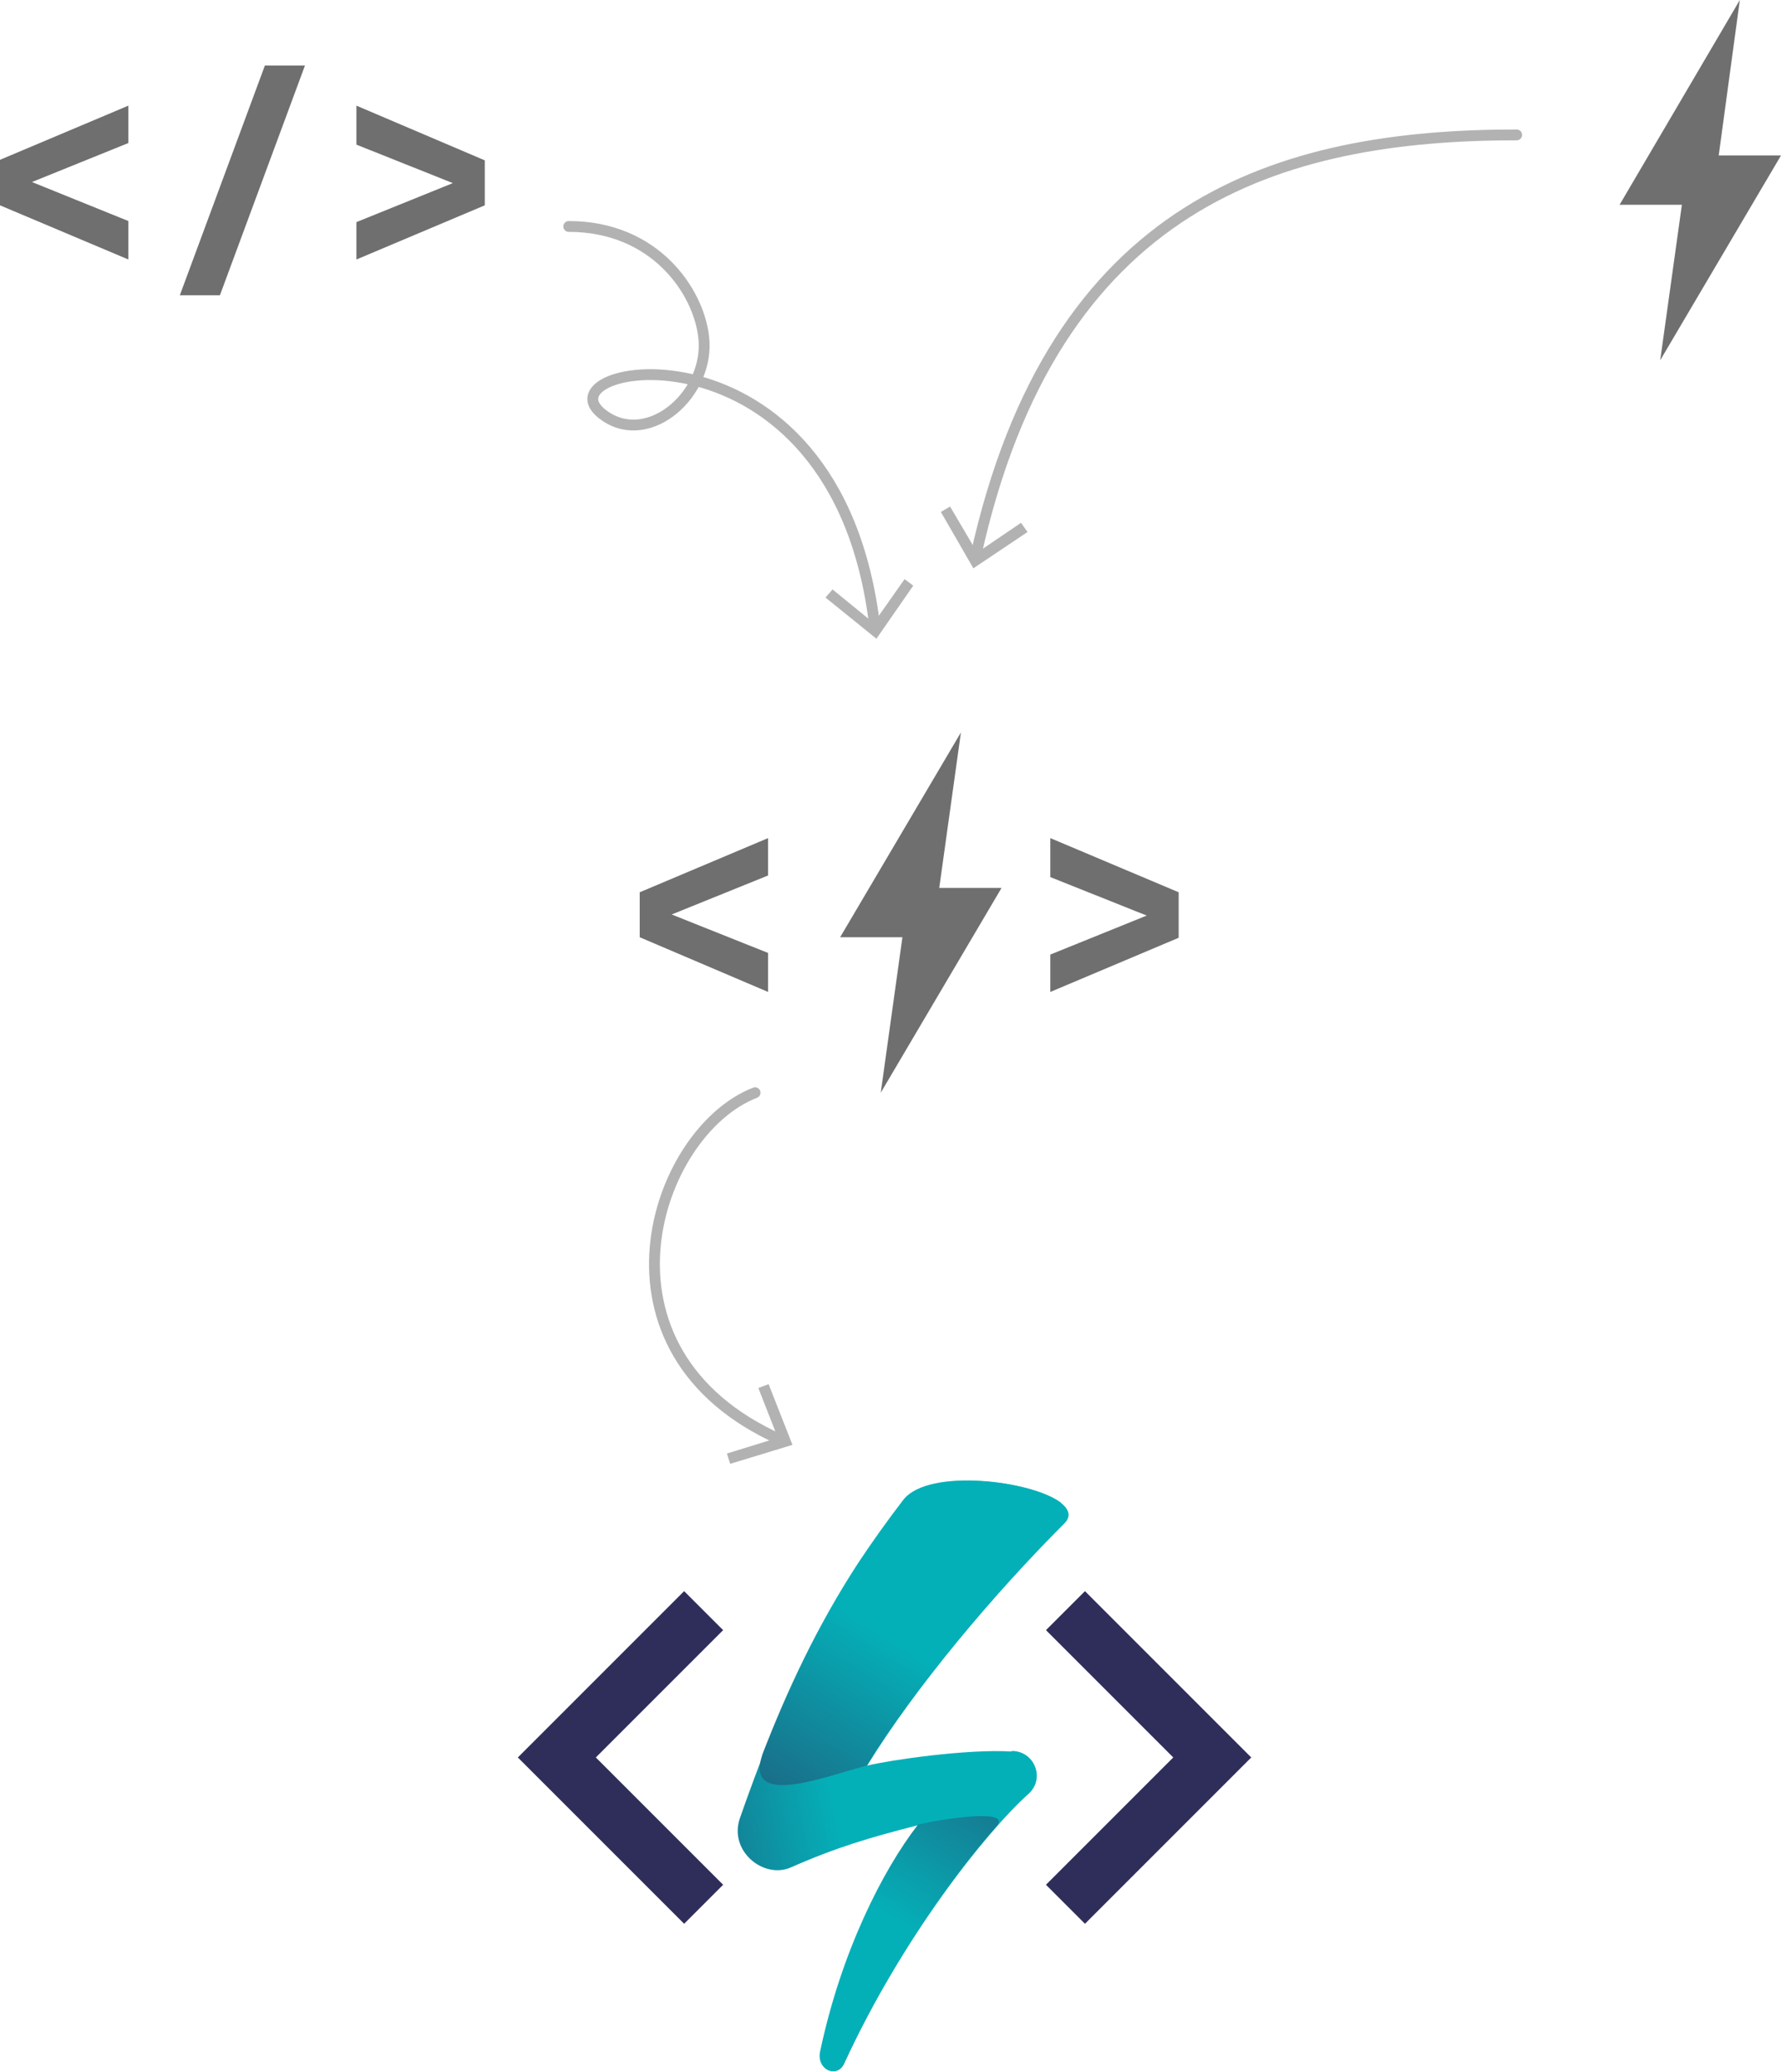 <?xml version="1.0" encoding="utf-8"?>
<svg xmlns="http://www.w3.org/2000/svg" id="Ebene_1" version="1.1" viewBox="0 0 328.8 382.4">
  
  <defs>
    <style>
      .st0 {
        fill: url(#Unbenannter_Verlauf_4);
      }

      .st1 {
        fill: none;
        stroke: #b2b2b2;
        stroke-linecap: round;
        stroke-linejoin: round;
        stroke-width: 2px;
      }

      .st2 {
        fill: #706f6f;
      }

      .st3 {
        fill: url(#Unbenannter_Verlauf_41);
      }

      .st4 {
        fill: url(#Unbenannter_Verlauf_42);
      }

      .st5 {
        fill: #2f2e5b;
      }

      .st6 {
        fill: #b2b2b2;
      }
    </style>
    <linearGradient data-name="Unbenannter Verlauf 4" gradientTransform="translate(0 672.5) scale(1 -1)" gradientUnits="userSpaceOnUse" id="Unbenannter_Verlauf_4" x1="98.2" x2="153.5" y1="331.5" y2="342.5">
      <stop offset="0" stop-color="#2f2e5b"/>
      <stop offset="1" stop-color="#04b0b8"/>
    </linearGradient>
    <linearGradient data-name="Unbenannter Verlauf 4" href="#Unbenannter_Verlauf_4" id="Unbenannter_Verlauf_41" x1="129.7" x2="166" y1="311" y2="369.2"/>
    <linearGradient data-name="Unbenannter Verlauf 4" href="#Unbenannter_Verlauf_4" id="Unbenannter_Verlauf_42" x1="199.2" x2="165.7" y1="373.3" y2="317.5"/>
  </defs>
  <g>
    <polygon class="st2" points="0 31.2 0 36 0 37.9 23.7 47.9 23.7 40.8 5.9 33.6 23.7 26.4 23.7 19.5 0 29.5 0 31.2"/>
    <polygon class="st2" points="33.2 54.5 40.6 54.5 56.3 12.1 48.9 12.1 33.2 54.5"/>
    <polygon class="st2" points="65.8 19.5 65.8 26.7 83.6 33.8 65.8 41 65.8 47.9 89.5 37.9 89.5 36.2 89.5 31.4 89.5 29.6 65.8 19.5"/>
  </g>
  <polygon class="st2" points="328.8 28.7 317.3 28.7 321.2 0 299 37.8 310.5 37.8 306.5 66.5 328.8 28.7"/>
  <g>
    <g>
      <polygon class="st2" points="118.1 166.4 118.1 171.2 118.1 173 141.8 183.1 141.8 175.9 124 168.8 141.8 161.6 141.8 154.7 118.1 164.7 118.1 166.4"/>
      <polygon class="st2" points="193.9 154.7 193.9 161.9 211.7 169 193.9 176.2 193.9 183.1 217.6 173.1 217.6 171.4 217.6 166.6 217.6 164.7 193.9 154.7"/>
    </g>
    <polygon class="st2" points="184.9 163.9 173.4 163.9 177.4 135.2 155.1 173 166.6 173 162.6 201.7 184.9 163.9"/>
  </g>
  <g>
    <path class="st1" d="M105,41.8c15.9,0,23.9,11.9,24.9,20.3,1.3,10.4-9.9,20.4-18.2,14.7-14.2-9.7,42.8-20.6,49.8,38.9"/>
    <polygon class="st6" points="152.4 110.3 153.7 108.8 161.3 115 167 106.9 168.6 108.1 161.8 117.9 152.4 110.3"/>
  </g>
  <g>
    <path class="st1" d="M280,24.9c-43.6,0-85.5,12.3-99.9,77.9"/>
    <polygon class="st6" points="173.7 94.5 175.4 93.5 180.4 102 188.5 96.5 189.7 98.2 179.7 104.9 173.7 94.5"/>
  </g>
  <g>
    <path class="st5" d="M95.6,324.4l30.7,30.7,7.2-7.2-23.5-23.5,23.5-23.5-7.2-7.2-30.7,30.7Z"/>
    <path class="st5" d="M193.1,347.9l7.2,7.2,30.7-30.7-30.7-30.7-7.2,7.2,23.5,23.5-23.5,23.5Z"/>
    <path class="st0" d="M186.7,323.3c-8.2-.5-22.5,1.6-26.6,2.6,8.9-14.5,23.4-31.7,36.4-44.7,5.9-5.9-23.7-11.9-29.6-4.3-15.4,19.6-23.7,39.9-30.3,58.7-2.1,6.1,4.4,11.3,9.4,9.1,8.4-3.7,14.5-5.5,23.5-7.8-6.4,8.3-14.1,23.3-18,41.8-.7,3.3,3.1,5.1,4.4,2.1,10.7-23.2,26.1-42.6,34-49.7,3.1-2.8,1.1-7.9-3.1-7.9Z"/>
    <path class="st3" d="M195.9,277.4c-5.3-4.1-24.4-6.5-29.1-.6h0c-3,3.9-5.7,7.7-8.3,11.6-7.7,11.8-13.2,23.7-17.7,35.3-3.5,10.1,11,4.4,19.2,2.2,8.9-14.5,23.4-31.7,36.4-44.7,1.3-1.3.9-2.6-.6-3.8Z"/>
    <path class="st4" d="M169.4,336.9c-6.4,8.3-14.1,23.3-18,41.8-.7,3.3,3.1,5.1,4.4,2.1,8.4-18.2,19.7-34.1,28-43.5,3.7-3.8-10.6-1.4-14.4-.5Z"/>
  </g>
  <g>
    <path class="st1" d="M139.4,201.7c-18.6,7.2-32.2,47.7,4.8,64.1"/>
    <polygon class="st6" points="134.8 270.2 134.2 268.3 143.6 265.4 140 256.2 141.9 255.5 146.3 266.7 134.8 270.2"/>
  </g>
</svg>